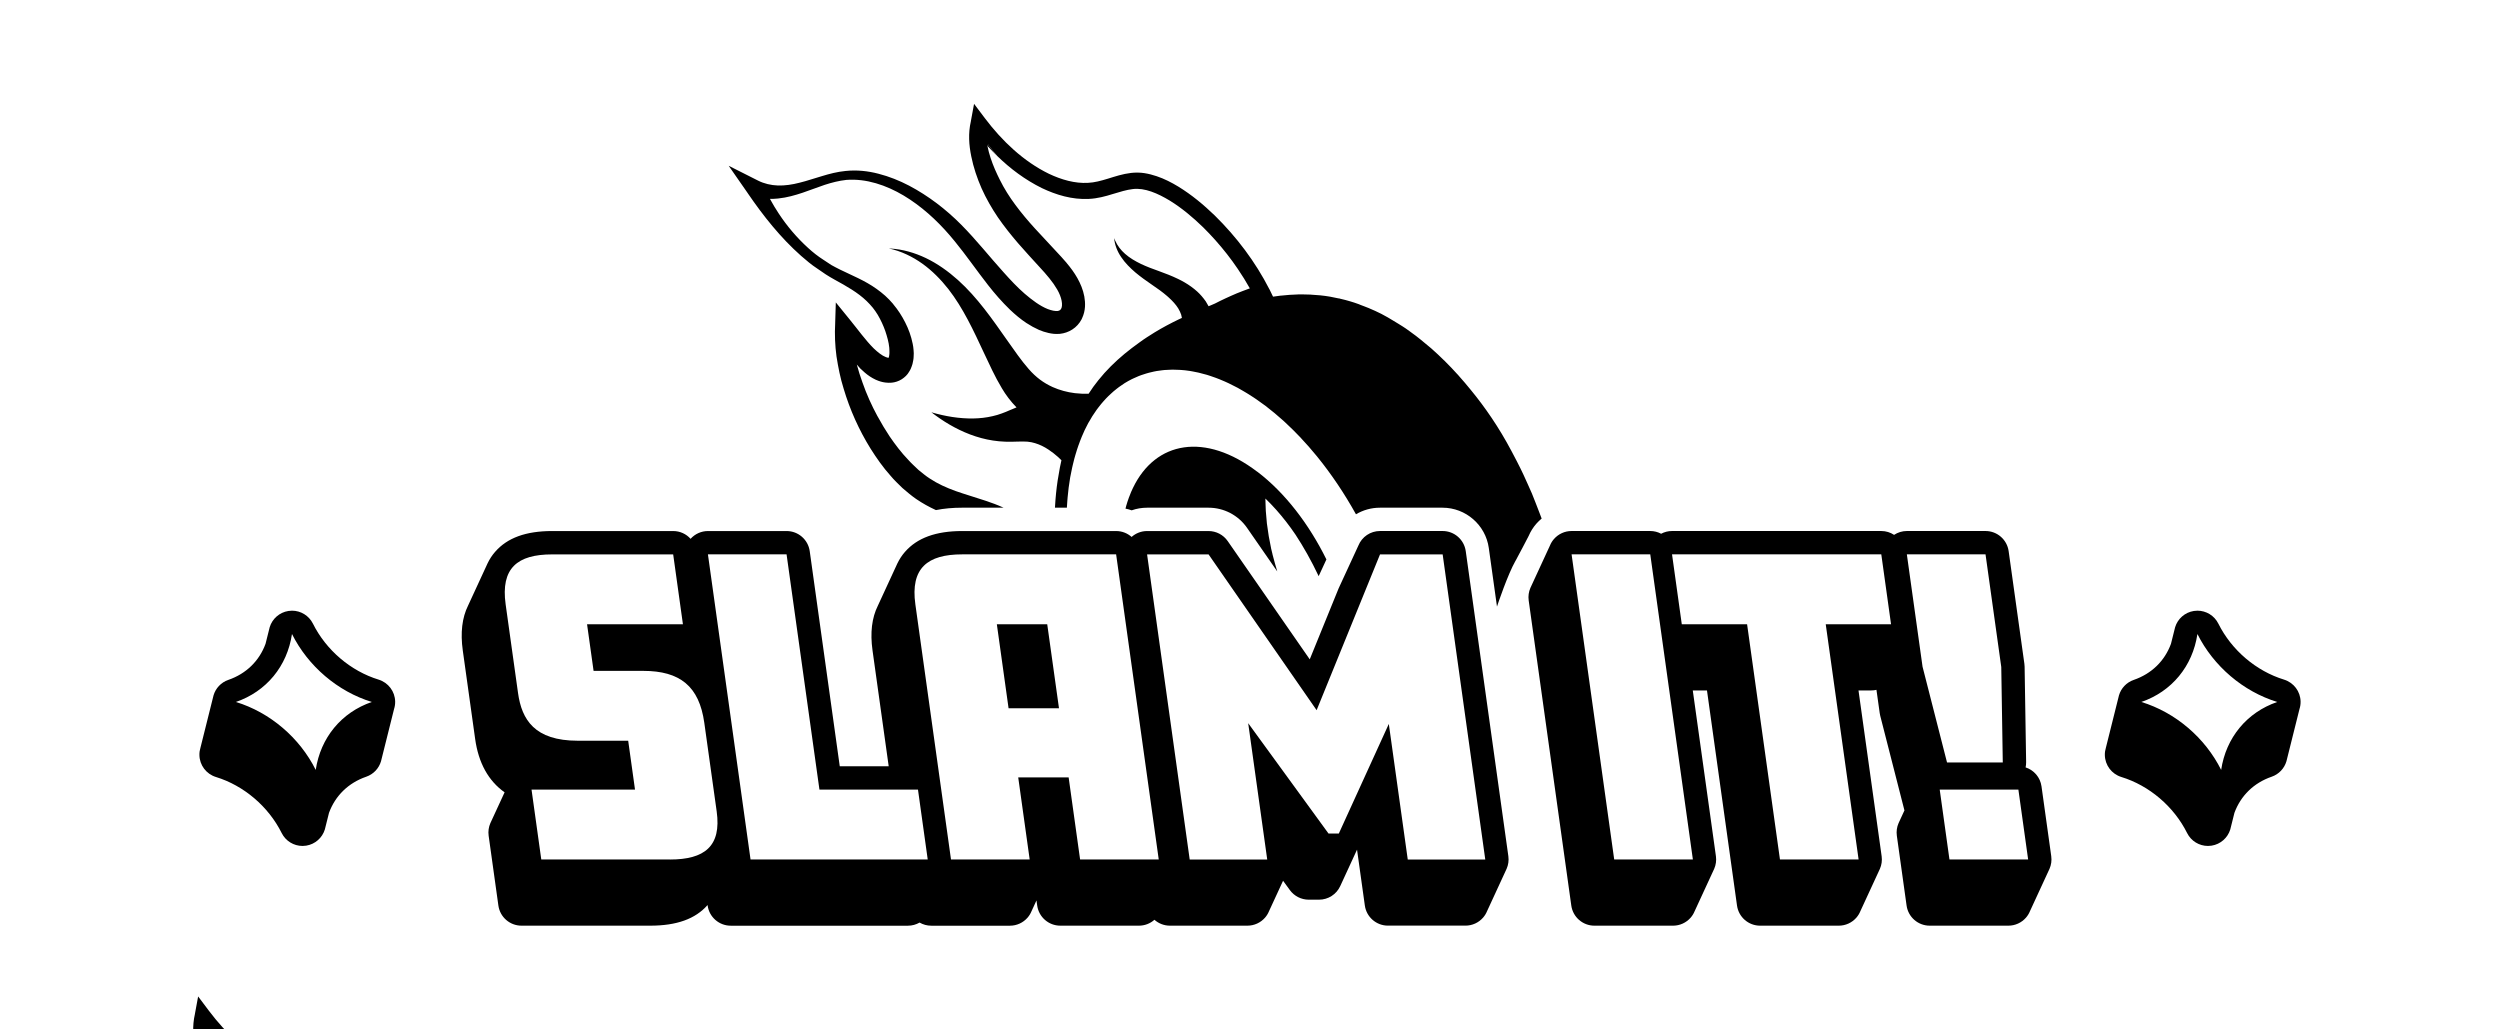 <svg viewBox="0 0 759.12 312.59" xmlns="http://www.w3.org/2000/svg" data-name="Calque 1" id="Calque_1">
  <g>
    <g>
      <path d="M460.22,170.24c.76-1.34,3.95-7.49,3.95-7.49.59-1.38,1.37-2.62,2.34-3.73.5-.57,1.04-1.09,1.61-1.56-.21-.59-.44-1.18-.68-1.79-.68-1.74-1.55-4.06-2.27-5.8-.73-1.71-1.78-3.96-2.54-5.66-.55-1.23-1.32-2.71-2.01-4.08-.26-.49-.51-.99-.75-1.43,0,0,0-.02-.01-.02-.04-.1-.36-.71-.88-1.67-3.85-7.3-8.14-13.45-12.28-18.49-.05-.08-.12-.15-.18-.22-1.06-1.31-2.27-2.74-3.62-4.25l-.18-.22c-.07-.08-.15-.17-.24-.24-1.1-1.23-2.31-2.5-3.62-3.8-.08-.09-.16-.17-.23-.25l-.12-.09c-1.18-1.17-2.44-2.36-3.8-3.56l-.22-.19c-.14-.13-.3-.27-.47-.39-.85-.72-1.71-1.45-2.63-2.18-.35-.28-.7-.56-1.03-.81-.06-.05-.12-.1-.17-.15-.01,0-.02-.01-.04-.01-.06-.06-.13-.11-.19-.16-1.24-.88-2.83-2.14-4.13-2.93-.37-.22-.76-.48-1.19-.74-.61-.36-1.24-.76-1.9-1.15-.46-.28-.9-.55-1.32-.79-1.32-.75-2.64-1.46-3.84-1.98-.68-.3-1.36-.61-2.11-.92-.06-.02-.13-.04-.19-.07-.23-.09-.45-.18-.69-.27-.14-.06-.28-.11-.43-.17-.08-.03-.15-.06-.22-.08-.28-.11-.57-.22-.84-.32-.13-.06-.27-.12-.4-.17-.02,0-.03,0-.04-.02-.04-.02-.1-.03-.14-.05-.88-.32-1.74-.61-2.52-.83-.23-.07-.49-.14-.77-.22-.25-.07-.5-.15-.72-.2-.47-.13-1.03-.26-1.63-.4l-.27-.08h-.15c-1.56-.36-3.43-.72-5.55-.93-.08,0-.17-.02-.26-.02-.88-.09-1.71-.15-2.46-.18l-.19-.03s-.12,0-.19,0c-1.9-.09-3.26-.05-3.61-.05-.29.02-.61.04-.97.05l-1.67.08c-.75.06-1.67.14-2.5.23-.06,0-.14.01-.21.01-.69.07-1.54.19-2.3.31l-1.07-2.21-.04-.05c-4.28-8.36-9.94-15.85-16.59-22.39-3.36-3.24-6.97-6.26-11.06-8.77-2.05-1.24-4.21-2.36-6.59-3.16-1.19-.4-2.43-.73-3.73-.93-1.28-.2-2.77-.21-4.03-.06-2.57.3-4.89,1.09-7.01,1.74-2.15.66-4.09,1.18-6.05,1.27-3.96.24-8.09-.95-11.9-2.76-7.67-3.74-14.2-9.93-19.45-16.9l-3.26-4.33-.97,5.28v.04c-.85,3.67-.57,7.25.12,10.62.68,3.38,1.77,6.6,3.13,9.71,1.38,3.09,3.1,6.07,4.97,8.84,1.91,2.76,3.99,5.36,6.12,7.84,2.14,2.49,4.35,4.83,6.47,7.18l1.59,1.75c.51.57.99,1.14,1.44,1.71.93,1.13,1.73,2.29,2.4,3.45.65,1.14,1.12,2.3,1.32,3.37.22,1.09.11,2-.13,2.4-.21.41-.52.63-1.12.72-.17.02-.27,0-.52,0-.25-.02-.51-.05-.78-.1-.54-.11-1.1-.28-1.68-.5-2.36-.94-4.73-2.72-6.98-4.65-2.26-1.96-4.35-4.2-6.44-6.54-4.21-4.65-8.2-9.74-12.85-14.43-4.65-4.68-9.95-8.75-15.83-11.85-2.93-1.53-6.04-2.78-9.28-3.61-3.23-.85-6.64-1.2-10.02-.84-2.5.24-4.88.87-7.18,1.57-2.31.65-4.53,1.46-6.76,1.99-2.22.58-4.43.91-6.57.85-2.15-.08-4.19-.56-6.04-1.49l-8.92-4.5,5.77,8.29.06.1c4.74,6.92,9.91,13.42,16.13,18.94,1.57,1.36,3.16,2.73,4.92,3.87l2.6,1.78c.88.57,1.79,1.1,2.69,1.6,3.61,1.98,7.04,3.9,9.72,6.49.66.64,1.28,1.32,1.87,2.03.29.36.52.7.78,1.05l.73,1.12c.91,1.54,1.68,3.21,2.28,4.9.57,1.71,1.06,3.44,1.21,5.04,0,.39.08.8.05,1.15v.54s-.04.47-.04.47c0,.35-.11.52-.15.78-.03.04-.06.11-.08.16-.19-.02-.5-.08-.85-.23-.55-.22-1.19-.57-1.79-1.04-.59-.45-1.22-.97-1.85-1.58-2.5-2.48-4.78-5.7-7.35-8.84l-4.17-5.13-.19,6.21v.09c-.19,3.4-.05,6.77.4,10.1.52,3.3,1.16,6.6,2.17,9.79,1.9,6.4,4.65,12.53,8.2,18.25,1.8,2.84,3.74,5.63,6.03,8.18,1.09,1.33,2.38,2.51,3.61,3.73,1.34,1.14,2.67,2.3,4.15,3.32,1.92,1.32,3.96,2.44,6.03,3.39,2.47-.49,5.13-.73,7.99-.73h12.56c-1.85-.84-3.71-1.53-5.54-2.13-3.18-1.06-6.21-1.93-9.04-2.93-2.83-1.03-5.46-2.21-7.83-3.79-1.19-.75-2.29-1.7-3.42-2.6-1.06-1.02-2.16-1.99-3.15-3.11-2.07-2.14-3.9-4.57-5.62-7.07-1.29-1.96-2.52-3.98-3.64-6.06,0-.02-.03-.04-.04-.05-1.79-3.3-3.34-6.73-4.57-10.27-.66-1.8-1.23-3.61-1.72-5.45.33.38.67.78,1.03,1.17.42.42.92.84,1.38,1.26.96.83,2.04,1.57,3.34,2.18.09.03.18.07.27.11.79.34,1.66.62,2.66.74.6.08,1.24.1,1.93.04.98-.1,2.08-.43,3.03-1.04.92-.59,1.74-1.39,2.18-2.19.22-.34.41-.66.55-.98.22-.49.37-.96.53-1.46.16-.74.35-1.54.35-2.21l.04-1.05-.06-.98c-.03-.67-.15-1.24-.26-1.87-.48-2.39-1.26-4.52-2.29-6.53-.99-1.96-2.17-3.79-3.59-5.48h0c-.03-.07-.08-.11-.11-.16l-1.15-1.27c-.41-.41-.83-.83-1.24-1.2-.83-.74-1.71-1.42-2.6-2.06-3.6-2.58-7.56-4.12-11.11-5.87-.89-.45-1.76-.89-2.61-1.37-.82-.51-1.62-1.08-2.44-1.61-1.64-1.04-3.19-2.27-4.63-3.59-3.4-3.09-6.4-6.62-8.93-10.47-.95-1.43-1.83-2.91-2.65-4.42.74,0,1.47,0,2.2-.09.14,0,.26-.02.41-.04,2.58-.27,5-.97,7.29-1.73l6.7-2.39c2.19-.71,4.39-1.27,6.6-1.51,6.03-.47,12.11,1.6,17.39,4.74,5.3,3.17,9.96,7.39,14,12.08.53.6,1.04,1.21,1.54,1.84h0c3.45,4.21,6.6,8.8,10.11,13.29,2.01,2.57,4.2,5.09,6.66,7.47,1.54,1.46,3.19,2.86,5.07,4.1,0,0,0,0,.02,0,1.14.75,2.37,1.43,3.71,2.03.9.37,1.86.71,2.89.93.51.12,1.04.2,1.59.26.56.05,1.25.06,1.88,0,1.29-.14,2.62-.57,3.77-1.33,1.17-.75,2.15-1.84,2.78-3.04.06-.13.12-.24.17-.37,1.1-2.32,1.02-4.66.68-6.6-.38-2.08-1.18-3.91-2.09-5.55-.95-1.69-2.08-3.21-3.25-4.59v-.02c-1.07-1.27-2.16-2.43-3.19-3.53l-6.49-6.99c-2.1-2.3-4.08-4.66-5.89-7.1-1.83-2.46-3.42-4.98-4.77-7.7-.24-.47-.49-.97-.71-1.46-1.06-2.23-1.96-4.53-2.59-6.88-.15-.53-.28-1.07-.38-1.62v-.02s.01,0,0-.02c0-.04-.02-.08-.04-.12,0-.03,0-.05-.02-.07,0-.02,0-.05-.02-.08h.01s0,.02.02.03l.07.07c.03-.18.06-.34.1-.51.23.3.46.61.69.9.35.45.7.9,1.05,1.33.36.43.71.86,1.07,1.28,3.96,3.86,8.45,7.22,13.55,9.74,4.31,2.05,9.14,3.54,14.27,3.28,2.57-.11,5.05-.79,7.21-1.47,2.19-.66,4.21-1.3,6.14-1.52,3.59-.45,7.59,1.32,11.2,3.5,3.64,2.24,7,5.06,10.14,8.11,1.25,1.24,2.47,2.52,3.65,3.84,2.49,2.79,4.8,5.73,6.89,8.83,1.3,1.91,2.52,3.88,3.64,5.88l-.48.17c-1.24.42-2.34.91-3.51,1.35-1.15.52-2.3.97-3.42,1.52-1.08.5-2.13,1.01-3.16,1.55l-1.32.57c-.22.09-.43.17-.64.26-.27-.51-.56-.99-.86-1.48-.79-1.12-1.65-2.13-2.58-2.97-.59-.53-1.19-1.02-1.8-1.46-1.32-.96-2.68-1.73-4.03-2.38-1.98-.96-3.93-1.69-5.85-2.39-1.88-.66-3.68-1.34-5.43-2.17-1.72-.84-3.39-1.79-4.82-3.07-1.26-1.1-2.32-2.46-3.02-4.06-.11-.24-.2-.47-.29-.7.17,2,.95,4.03,2.15,5.77,1.17,1.76,2.7,3.27,4.29,4.64,1.61,1.35,3.34,2.58,5.01,3.72,1.66,1.12,3.24,2.25,4.63,3.45.17.15.33.3.5.45,1.18,1.06,2.19,2.18,2.89,3.31.4.64.67,1.29.89,1.9.09.34.17.67.22.99-.31.14-.63.28-.94.43-2.5,1.2-4.94,2.5-7.31,3.94-.81.49-1.58.98-2.37,1.5-.79.5-1.54,1.04-2.31,1.6-1.52,1.1-3.02,2.21-4.46,3.41-2.89,2.4-5.6,5.05-7.97,8.02-1.06,1.31-2.06,2.69-2.97,4.12-1.38.05-2.8-.02-4.19-.18-2.32-.29-4.6-.9-6.73-1.85-2.76-1.26-5.06-2.94-7.29-5.5-2.22-2.52-4.4-5.7-6.59-8.8-4.39-6.24-8.92-12.85-14.87-18.2-2.96-2.65-6.22-4.98-9.77-6.68-3.41-1.62-7.07-2.67-10.73-2.88-.17,0-.33-.03-.49-.03,3.74.81,7.18,2.48,10.19,4.63,3.02,2.17,5.62,4.83,7.89,7.71,4.51,5.8,7.61,12.54,10.84,19.46,1.66,3.48,3.19,6.97,5.4,10.65,1.17,1.99,2.68,4,4.45,5.82-.64.26-1.23.5-1.78.74-.02,0-.04.01-.06.02-.96.41-1.81.8-2.66,1.08-.88.34-1.79.59-2.74.81-1.88.45-3.89.68-5.95.71-4.13.06-8.44-.64-12.66-1.88,3.47,2.69,7.36,5.06,11.75,6.73,2.2.83,4.52,1.48,6.97,1.85,1.22.18,2.47.31,3.74.35,1.27.06,2.54,0,3.66-.03,1.14-.03,2.16-.05,3.05.02.87.08,1.57.24,2.29.45,1.43.43,2.79,1.08,4.11,1.97,1,.65,1.96,1.41,2.91,2.25h0c.35.31.68.62,1.01.97-.18.75-.32,1.51-.48,2.27-.5,2.59-.9,5.2-1.16,7.84v.02c-.06.58-.12,1.17-.16,1.75-.07.84-.13,1.69-.17,2.53h3.63c0-.1.01-.19.01-.29.05-.64.08-1.26.13-1.89.03-.36.05-.71.09-1.07.09-.96.18-1.94.31-2.9v-.02s.01,0,.01-.02c.13-1.03.28-2.03.45-3.02.07-.33.13-.65.2-.98.12-.65.24-1.31.39-1.94.07-.37.17-.74.26-1.11.13-.57.26-1.14.42-1.69.1-.37.21-.75.32-1.12.16-.52.31-1.06.48-1.57.11-.35.23-.72.36-1.07.03-.07.05-.14.07-.21.02-.04.02-.08.04-.1,0,0,.01,0,.01-.02.03-.11.08-.21.12-.33.02-.03.02-.06.03-.09.02-.02.02-.05.03-.06.02-.04.02-.07.04-.11,0-.07.04-.12.06-.18.03-.07.05-.14.07-.2.03-.06.05-.14.08-.21.12-.33.24-.65.38-.98.05-.12.1-.25.15-.36h.01s0-.04.02-.06c.16-.38.33-.74.49-1.12.12-.26.24-.54.36-.82.36-.73.72-1.47,1.1-2.17.1-.17.2-.31.29-.47.3-.54.61-1.09.93-1.59.18-.28.35-.54.54-.8.25-.38.51-.77.77-1.14.2-.28.41-.54.62-.82.25-.32.5-.65.77-.97.23-.26.44-.53.68-.79.26-.29.53-.59.8-.88.24-.24.47-.48.71-.72.28-.28.57-.55.86-.8.24-.23.48-.45.73-.66.32-.27.64-.52.94-.76.25-.19.48-.38.73-.56.53-.4,1.08-.77,1.65-1.13.05-.03.09-.05.13-.08.67-.42,1.36-.79,2.07-1.15.18-.1.38-.17.56-.26.53-.25,1.04-.48,1.57-.69.26-.1.51-.19.75-.28.5-.17.98-.34,1.48-.48.28-.09.56-.16.84-.24.49-.13.97-.24,1.48-.35.29-.06.58-.11.87-.17.5-.09,1.01-.15,1.52-.21.3-.04.59-.08.88-.1.54-.04,1.09-.07,1.64-.08.27-.01.56-.03.83-.03.62,0,1.25.02,1.87.06.22,0,.43.01.65.03.86.06,1.72.15,2.59.29h.03c.28.05.55.08.83.15h.01c.57.09,1.16.22,1.75.35.19.03.38.09.57.14.07.01.16.04.25.07.61.14,1.22.3,1.83.48.34.11.68.23,1.02.33.56.18,1.12.37,1.69.59.36.12.72.28,1.09.42.56.22,1.11.45,1.66.7.37.16.74.34,1.12.51.56.26,1.12.54,1.67.84.37.18.75.37,1.14.58.56.32,1.14.64,1.72.99.35.2.72.41,1.08.64.63.39,1.27.8,1.92,1.22.29.21.6.4.91.61.94.64,1.89,1.33,2.84,2.04.91.7,1.81,1.42,2.71,2.17.2.17.4.34.6.52.69.59,1.38,1.18,2.07,1.79.19.18.38.37.58.54.69.64,1.38,1.29,2.05,1.96.15.14.3.28.45.44.71.71,1.43,1.45,2.14,2.19.09.09.18.21.27.31.76.8,1.51,1.62,2.24,2.46.05.06.1.11.15.18.78.89,1.54,1.8,2.3,2.72l.05.06c4.35,5.35,8.31,11.26,11.8,17.54,2.15-1.28,4.65-2,7.28-2h19.02c7.03,0,13.06,5.25,14.03,12.21l2.49,17.82c.26-.8,3.25-9.73,5.64-13.94Z"></path>
      <path d="M299.93,44.38h0s-.02.17-.02.17c-.01-.04-.02-.08-.04-.12,0-.03-.01-.05-.02-.07,0-.02,0-.04,0-.07,0,0,0,.01.02.02.02.02.05.05.07.07Z"></path>
      <path d="M302.83,47.38c-1-.97-1.96-1.96-2.9-2.99h0c.03-.19.06-.35.1-.52.23.3.46.61.69.9.35.45.7.9,1.05,1.33.35.43.7.86,1.06,1.28Z"></path>
      <path d="M328.49,132.62c-.03.1-.06.18-.1.27-.14.36-.28.71-.43,1.07.13-.32.25-.65.38-.98.05-.12.1-.25.15-.36Z"></path>
      <path d="M299.93,44.38h0s0,0,0,0c.02-.17.05-.35.09-.52-.04.17-.07.33-.1.51Z"></path>
      <path d="M381.76,143.24c-15.81-12.02-30.88-9.34-37.74,4.92-.39.8-.75,1.64-1.07,2.52-.05.11-.09.22-.14.34-.31.85-.61,1.74-.87,2.67t0,.04c-.06.23-.13.47-.19.71.64.13,1.27.3,1.88.52,1.49-.53,3.08-.8,4.69-.8h18.67c4.64,0,9,2.28,11.65,6.09l9.2,13.27c-.47-1.59-1.01-3.48-1.45-5.2,0-.05-.02-.09-.02-.13-.17-.6-.31-1.19-.42-1.73,0-.02,0-.03,0-.04l-.7-3.62c-.14-.88-.31-2.04-.57-3.92,0,0,0-.04,0-.05l-.32-3.67c-.02-.55-.05-1.2-.07-1.84-.02-.58-.03-1.15-.05-1.66,0-.05,0-.13,0-.18v-.1c1.11,1.08,2.21,2.22,3.32,3.46,1.97,2.23,3.93,4.71,5.8,7.48,2.42,3.68,4.8,7.88,7.05,12.63.38-.81,1.33-2.88,2.35-5.08-5.29-10.71-12.55-20.23-20.97-26.63Z"></path>
    </g>
    <path d="M445.07,167.35c-.49-3.5-3.48-6.11-7.02-6.11h-19.02c-2.88,0-5.48,1.75-6.56,4.42,0,0-5.99,12.97-6,13l-8.77,21.55-24.91-35.91c-1.32-1.91-3.5-3.05-5.82-3.05h-18.67c-1.74,0-3.41.65-4.69,1.79-1.26-1.12-2.91-1.79-4.7-1.79h-46.73c-8,0-13.7,2.08-17.41,6.35-.91,1.04-1.66,2.2-2.27,3.45-.02.04-5.92,12.83-5.94,12.87-1.83,3.66-2.37,8.21-1.62,13.59l4.91,35.17h-14.86l-9.12-65.32c-.49-3.5-3.48-6.11-7.02-6.11h-23.88c-2.02,0-3.93.86-5.28,2.36-1.31-1.46-3.19-2.36-5.28-2.36h-36.76c-7.96,0-13.62,2.06-17.31,6.31-.91,1.04-1.66,2.19-2.27,3.45-.02.04-5.92,12.83-5.94,12.87-1.82,3.66-2.36,8.23-1.61,13.63l3.76,26.9c1.02,7.31,4.06,12.73,8.94,16.18-.01.03-.02.05-.04.08-.02.04-4.26,9.22-4.28,9.27-.52,1.19-.71,2.5-.53,3.81l2.96,21.22c.49,3.5,3.48,6.11,7.02,6.11h39.08c8.04,0,13.73-2.05,17.42-6.27l.02.17c.49,3.5,3.48,6.11,7.02,6.11h53.8c1.26,0,2.47-.34,3.54-.95,1.05.6,2.25.95,3.54.95h23.89c2.05,0,4-.89,5.35-2.44.51-.59.91-1.24,1.2-1.95.02-.04,1.47-3.17,1.48-3.22.01-.02.02-.05.03-.07l.22,1.56c.49,3.5,3.48,6.11,7.02,6.11h23.89c1.74,0,3.41-.65,4.69-1.79,1.26,1.12,2.91,1.79,4.7,1.79h23.54c2.05,0,4-.89,5.35-2.44.51-.59.91-1.24,1.2-1.95.02-.04,4.2-9.09,4.22-9.14.02-.04.04-.07.05-.11l2.06,2.83c1.33,1.83,3.46,2.92,5.73,2.92h3.13c2.78,0,5.3-1.62,6.45-4.15l5.09-11.04,2.37,16.96c.49,3.5,3.48,6.11,7.02,6.11h23.54c2.05,0,4-.89,5.35-2.44.51-.59.91-1.24,1.2-1.95.02-.04,5.92-12.83,5.94-12.87.52-1.19.71-2.5.53-3.81l-12.94-92.65ZM203.44,260.98h-39.08l-2.96-21.22h31.42l-2.07-14.84h-15.31c-13.1,0-17.01-6.38-18.14-14.49l-3.76-26.9c-1.54-11.02,3.56-15.19,14.11-15.19h36.76l2.96,21.22h-29.11l1.98,14.15h15.07c11.13,0,17,4.64,18.55,15.77l3.76,26.9c1.49,10.67-3.76,14.61-14.19,14.61ZM227.9,260.98l-12.94-92.65h23.88l9.98,71.43h29.92l2.96,21.22h-53.8ZM327.97,260.98l-3.48-24.93h-15.31l3.48,24.93h-23.89l-10.82-77.46c-1.54-11.02,3.68-15.19,14.23-15.19h46.73l12.94,92.65h-23.89ZM427.46,260.98l-5.75-41.16-15.18,33.28h-3.13l-24.39-33.51,5.78,41.4h-23.54l-12.94-92.65h18.67l32.81,47.31,19.25-47.31h19.02l12.94,92.65h-23.54Z"></path>
    <polygon points="302.69 189.55 306.25 215.06 321.56 215.06 317.99 189.55 302.69 189.55"></polygon>
    <path d="M622.86,260l-2.96-21.22c-.38-2.75-2.31-4.95-4.83-5.76.11-.52.17-1.06.16-1.6l-.46-28.99c0-.29-.03-.58-.07-.87l-4.78-34.21c-.49-3.5-3.48-6.11-7.02-6.11h-23.89c-1.39,0-2.74.42-3.88,1.17-1.12-.74-2.46-1.17-3.89-1.17h-63.54c-1.17,0-2.29.29-3.3.83-.99-.53-2.12-.83-3.31-.83h-23.89c-2.05,0-4,.89-5.35,2.44-.51.58-.91,1.24-1.2,1.95-.02.04-5.92,12.83-5.94,12.87-.52,1.19-.71,2.5-.53,3.82l12.94,92.65c.49,3.5,3.48,6.11,7.02,6.11h23.88c2.05,0,4-.89,5.35-2.44.51-.59.91-1.24,1.2-1.95.02-.04,5.92-12.83,5.94-12.87.52-1.19.71-2.5.53-3.81l-7.03-50.36h4.31l9.12,65.32c.49,3.5,3.48,6.11,7.02,6.11h23.88c2.05,0,4-.89,5.35-2.44.51-.59.91-1.24,1.2-1.95.02-.04,5.92-12.83,5.94-12.87.52-1.19.71-2.5.53-3.81l-7.03-50.36h3.87c.54,0,1.06-.06,1.58-.18l.99,7.06c.04.26.09.52.15.78l7.36,28.77s-1.76,3.82-1.78,3.86c-.52,1.19-.71,2.5-.53,3.81l2.96,21.22c.49,3.5,3.48,6.11,7.02,6.11h23.89c2.05,0,4-.89,5.35-2.44.51-.59.91-1.24,1.2-1.95.02-.04,5.92-12.83,5.94-12.87.52-1.19.71-2.51.53-3.81ZM514.03,260.98h-23.88l-12.94-92.65h23.89l12.94,92.65ZM554.38,189.55l9.98,71.43h-23.88l-9.98-71.43h-19.83l-2.96-21.22h63.54l2.96,21.22h-19.83ZM583.79,202.53l-4.78-34.21h23.89l4.78,34.21.46,28.99h-16.93l-7.41-28.99ZM591.95,260.98l-2.96-21.22h23.89l2.96,21.22h-23.89Z"></path>
    <g>
      <path d="M693.56,206.37c-8.49-2.6-15.96-8.96-19.97-17.02-1.22-2.43-3.69-3.92-6.34-3.92-.37,0-.74.03-1.11.09-2.71.43-4.89,2.37-5.67,4.93-.01.04-1.25,5.02-1.26,5.04-1.9,5.19-5.87,9.09-11.3,10.96-2.21.76-3.85,2.53-4.49,4.69,0,.03-3.96,15.86-3.97,15.89-.22.71-.34,1.47-.32,2.24.05,3.07,2.07,5.76,5.01,6.66,8.48,2.6,15.95,8.96,19.97,17.02,1.21,2.43,3.68,3.92,6.34,3.92.36,0,.74-.03,1.11-.09,2.7-.43,4.88-2.37,5.66-4.93,0-.03,1.26-5.02,1.26-5.04,1.91-5.19,5.87-9.09,11.3-10.96,2.21-.76,3.85-2.53,4.49-4.69,0-.03,3.96-15.86,3.97-15.89.23-.71.34-1.46.33-2.24-.05-3.07-2.08-5.75-5.01-6.66ZM674.45,233.78c-4.88-9.78-13.89-17.46-24.24-20.63,9.24-3.17,15.57-10.85,17.03-20.63,4.89,9.78,13.9,17.46,24.24,20.63-9.23,3.17-15.57,10.85-17.03,20.63Z"></path>
      <path d="M114.98,206.37c-8.49-2.6-15.96-8.96-19.97-17.02-1.22-2.43-3.69-3.92-6.34-3.92-.37,0-.74.03-1.11.09-2.71.43-4.89,2.37-5.67,4.93-.01.04-1.25,5.02-1.26,5.04-1.9,5.19-5.87,9.09-11.3,10.96-2.21.76-3.85,2.53-4.49,4.69,0,.03-3.96,15.86-3.97,15.89-.22.71-.34,1.47-.32,2.24.05,3.07,2.07,5.76,5.01,6.66,8.48,2.6,15.95,8.96,19.97,17.02,1.21,2.43,3.68,3.92,6.34,3.92.36,0,.74-.03,1.11-.09,2.7-.43,4.88-2.37,5.66-4.93,0-.03,1.26-5.02,1.26-5.04,1.91-5.19,5.87-9.09,11.3-10.96,2.21-.76,3.85-2.53,4.49-4.69,0-.03,3.96-15.86,3.97-15.89.23-.71.34-1.46.33-2.24-.05-3.07-2.08-5.75-5.01-6.66ZM95.87,233.78c-4.88-9.78-13.89-17.46-24.24-20.63,9.24-3.17,15.57-10.85,17.03-20.63,4.89,9.78,13.9,17.46,24.24,20.63-9.23,3.17-15.57,10.85-17.03,20.63Z"></path>
    </g>
  </g>
  <path d="M225.01,411.16c-.26-.49-.51-.99-.75-1.43,0-.01,0-.02-.01-.02-.04-.1-.36-.71-.88-1.67-3.85-7.3-8.14-13.45-12.28-18.49-.05-.08-.12-.15-.18-.22-1.06-1.31-2.27-2.74-3.62-4.25l-.18-.22c-.07-.08-.15-.17-.24-.24-1.1-1.23-2.31-2.5-3.62-3.8-.08-.09-.16-.17-.23-.25l-.12-.09c-1.18-1.17-2.44-2.36-3.8-3.56l-.22-.19c-.14-.13-.3-.27-.47-.39-.85-.72-1.71-1.45-2.63-2.18-.35-.28-.7-.56-1.03-.81-.06-.05-.12-.1-.17-.15-.01,0-.02,0-.04,0-.06-.06-.13-.11-.19-.16-1.24-.88-2.83-2.14-4.13-2.93-.37-.22-.76-.48-1.19-.74-.61-.36-1.24-.76-1.9-1.15-.46-.28-.9-.55-1.32-.79-1.32-.75-2.64-1.46-3.84-1.98-.68-.3-1.36-.61-2.11-.92-.06-.02-.13-.04-.19-.07-.23-.09-.45-.18-.69-.27-.14-.06-.28-.11-.43-.17-.08-.03-.15-.06-.22-.08-.28-.11-.57-.22-.84-.32-.13-.06-.27-.12-.4-.17-.02-.01-.03-.01-.04-.02-.04-.02-.1-.03-.14-.05-.88-.32-1.74-.61-2.52-.83-.23-.07-.49-.14-.77-.22-.25-.07-.5-.15-.72-.2-.47-.13-1.03-.26-1.63-.4l-.27-.08h-.15c-1.56-.36-3.43-.72-5.55-.93-.08-.01-.17-.02-.26-.02-.88-.09-1.71-.15-2.46-.18l-.19-.03c-.05.01-.12,0-.19,0-1.9-.09-3.26-.05-3.61-.05-.29.02-.61.04-.97.05l-1.67.08c-.75.06-1.67.14-2.5.23-.06,0-.14.01-.21.01-.69.07-1.54.19-2.3.31l-1.07-2.21-.04-.05c-4.28-8.36-9.94-15.85-16.59-22.39-3.36-3.24-6.97-6.26-11.06-8.77-2.05-1.24-4.21-2.36-6.59-3.16-1.19-.4-2.43-.73-3.73-.93-1.28-.2-2.77-.21-4.03-.06-2.57.3-4.89,1.09-7.01,1.74-2.15.66-4.09,1.18-6.05,1.27-3.96.24-8.09-.95-11.9-2.76-7.67-3.74-14.2-9.93-19.45-16.9l-3.26-4.33-.97,5.28v.04c-.85,3.67-.57,7.25.12,10.62.68,3.38,1.77,6.6,3.13,9.71,1.38,3.09,3.1,6.07,4.97,8.84,1.91,2.76,3.99,5.36,6.12,7.84,2.14,2.49,4.35,4.83,6.47,7.18l1.59,1.75c.51.57.99,1.14,1.44,1.71.93,1.13,1.73,2.29,2.4,3.45.65,1.14,1.12,2.3,1.32,3.37.22,1.09.11,2-.13,2.4-.21.41-.52.63-1.12.72-.17.02-.27.01-.52,0-.25-.02-.51-.05-.78-.1-.54-.11-1.1-.28-1.68-.5-2.36-.94-4.73-2.72-6.98-4.65-2.26-1.96-4.35-4.2-6.44-6.54-4.21-4.65-8.2-9.74-12.85-14.43-4.65-4.68-9.95-8.75-15.83-11.85-2.93-1.53-6.04-2.78-9.28-3.61-3.23-.85-6.64-1.2-10.02-.84-2.5.24-4.88.87-7.18,1.57-2.31.65-4.53,1.46-6.76,1.99-2.22.58-4.43.91-6.57.85-2.15-.08-4.19-.56-6.04-1.49l-8.92-4.5,5.77,8.29.06.1c4.74,6.92,9.91,13.42,16.13,18.94,1.57,1.36,3.16,2.73,4.92,3.87l2.6,1.78c.88.57,1.79,1.1,2.69,1.6,3.61,1.98,7.04,3.9,9.72,6.49.66.64,1.28,1.32,1.87,2.03.29.36.52.7.78,1.05l.73,1.12c.91,1.54,1.68,3.21,2.28,4.9.57,1.71,1.06,3.44,1.21,5.04,0,.39.08.8.05,1.15v.54s-.04.47-.04.47c0,.35-.11.52-.15.78-.03.04-.06.11-.08.16-.19-.02-.5-.08-.85-.23-.55-.22-1.19-.57-1.79-1.04-.59-.45-1.22-.97-1.85-1.58-2.5-2.48-4.78-5.7-7.35-8.84l-4.17-5.13-.19,6.21v.09c-.19,3.4-.05,6.77.4,10.1.52,3.3,1.16,6.6,2.17,9.79,1.9,6.4,4.65,12.53,8.2,18.25,1.8,2.84,3.74,5.63,6.03,8.18,1.09,1.33,2.38,2.51,3.61,3.73,1.34,1.14,2.67,2.3,4.15,3.32,2.93,2.02,6.15,3.56,9.33,4.78,3.17,1.22,6.33,2.09,9.2,3.1,2.91.99,5.59,2.11,8.04,3.57,1.22.74,2.23,1.46,3.28,2.4,1.04.91,2,1.93,2.87,2.99,1.76,2.13,3.13,4.54,3.77,6.91.31,1.16.42,2.39.32,3.32-.09.99-.42,1.52-.75,1.86-.19.16-.4.31-.68.42-.32.08-.67.18-1.1.16-.41-.01-.88-.05-1.35-.2-.45-.09-1.12-.36-1.72-.58-2.48-1.02-5.37-2.38-8.44-3.65-1.54-.63-3.1-1.28-4.74-1.82-1.64-.58-3.38-1.03-5.17-1.18-.9-.07-1.8-.06-2.73.08-.93.11-1.89.36-2.79.84-1.88.9-3.14,2.73-4.22,4.53l-1.8,3.01,4.44-.07h.03c.32-.03.95.12,1.63.51.68.38,1.38.94,2.05,1.57,1.34,1.28,2.52,2.81,3.57,4.49,2.11,3.38,3.77,7.23,5.64,11.12.53,1.12,1.08,2.22,1.65,3.32.2-.76.37-1.45.38-1.48.03-.12.05-.24.09-.35.02-.11.35-1.4.36-1.45.03-.12.06-.23.09-.35.02-.11.5-2.01.53-2.12.03-.17.08-.33.13-.5.1-.34.21-.67.34-.99-1.51-3.23-3.05-6.58-5.06-9.8-1-1.6-2.14-3.15-3.49-4.56-.28-.31-.57-.6-.88-.89-.88-.83-1.84-1.61-3.02-2.27-.5-.27-1.06-.54-1.67-.74.16-.28.36-.52.61-.72.85-.71,2.16-.9,3.42-.69.12.02.24.04.36.08,2.82.55,5.14,2.65,7.49,4.79,2.34,2.15,4.74,4.49,8.07,6.18.56.26,1.07.51,1.66.73.37-.18.75-.33,1.14-.46,3.25-1.12,5.61-3.33,6.83-6.38.02-.08.85-3.41.86-3.44,0-.07.03-.14.05-.21.02-.08.23-.91.24-.95.03-.13.07-.26.1-.39,1.13-3.7,3.76-6.75,7.13-8.47-.3-3.3-.43-6.57-.4-9.78.01-.88.03-1.74.07-2.61.02-.44.05-.86.06-1.29.05-.64.08-1.26.13-1.89.03-.36.05-.71.09-1.07.09-.96.18-1.94.31-2.9v-.02s.01-.01.01-.02c.13-1.03.28-2.03.45-3.02.07-.33.13-.65.2-.98.12-.65.24-1.31.39-1.94.07-.37.17-.74.26-1.11.13-.57.26-1.14.42-1.69.1-.37.21-.75.32-1.12.16-.52.31-1.06.48-1.57.11-.35.23-.72.36-1.07.03-.07.05-.14.07-.21.02-.04.02-.08.04-.1,0-.01.01-.01.01-.02.03-.11.08-.21.12-.33.02-.03.02-.06.03-.09.02-.02.02-.05.03-.06.02-.04.02-.07.04-.11.01-.07.04-.12.06-.18.03-.07.05-.14.07-.2.03-.06.05-.14.08-.21.12-.33.24-.65.38-.98.05-.12.1-.25.15-.36h0s.01-.04.02-.06c.16-.38.33-.74.49-1.12.12-.26.24-.54.36-.82.36-.73.72-1.47,1.1-2.17.1-.17.2-.31.29-.47.3-.54.61-1.09.93-1.59.18-.28.35-.54.54-.8.25-.38.51-.77.77-1.14.2-.28.41-.54.62-.82.25-.32.5-.65.77-.97.23-.26.44-.53.68-.79.26-.29.53-.59.8-.88.24-.24.47-.48.71-.72.28-.28.57-.55.86-.8.24-.23.48-.45.73-.66.32-.27.64-.52.94-.76.25-.19.48-.38.73-.56.53-.4,1.08-.77,1.65-1.13.05-.03.09-.05.13-.08.67-.42,1.36-.79,2.07-1.15.18-.1.38-.17.56-.26.53-.25,1.04-.48,1.57-.69.26-.1.51-.19.75-.28.5-.17.98-.34,1.48-.48.28-.09.56-.16.84-.24.49-.13.97-.24,1.48-.35.29-.06.58-.11.87-.17.5-.09,1.01-.15,1.52-.21.3-.04.59-.08.88-.1.54-.04,1.09-.07,1.64-.08.27-.01.56-.03.83-.03.62,0,1.25.02,1.87.06.22,0,.43.01.65.03.86.06,1.72.15,2.59.29h.03c.28.05.55.08.83.15h.01c.57.09,1.16.22,1.75.35.19.03.38.09.57.14.07.01.16.04.25.07.61.14,1.22.3,1.83.48.34.11.68.23,1.02.33.56.18,1.12.37,1.69.59.36.12.72.28,1.09.42.56.22,1.11.45,1.66.7.37.16.74.34,1.12.51.56.26,1.12.54,1.67.84.37.18.75.37,1.14.58.56.32,1.14.64,1.72.99.35.2.72.41,1.08.64.63.39,1.27.8,1.92,1.22.29.21.6.4.91.61.94.64,1.89,1.33,2.84,2.04.91.7,1.81,1.42,2.71,2.17.2.17.4.34.6.52.69.59,1.38,1.18,2.07,1.79.19.18.38.37.58.54.69.64,1.38,1.29,2.05,1.96.15.14.3.28.45.44.71.71,1.43,1.45,2.14,2.19.09.09.18.21.27.31.76.8,1.51,1.62,2.24,2.46.05.06.1.11.15.18.78.89,1.54,1.8,2.3,2.72l.05.06c.98,1.2,1.93,2.43,2.87,3.69,2.14-.35,4.43-.52,6.85-.52h36.75c1.83,0,3.62.36,5.28,1.03,1.66-.67,3.45-1.03,5.27-1.03h4.49c-.28-.56-.57-1.12-.84-1.66ZM143.43,358.77c-1.24.42-2.34.91-3.51,1.35-1.15.52-2.3.97-3.42,1.52-1.08.5-2.13,1.01-3.16,1.55l-1.32.57c-.22.09-.43.17-.64.26-.27-.51-.56-.99-.86-1.48-.79-1.12-1.65-2.13-2.58-2.97-.59-.53-1.19-1.02-1.8-1.46-1.32-.96-2.68-1.73-4.03-2.38-1.98-.96-3.93-1.69-5.85-2.39-1.88-.66-3.68-1.34-5.43-2.17-1.72-.84-3.39-1.79-4.82-3.07-1.26-1.1-2.32-2.46-3.02-4.06-.11-.24-.2-.47-.29-.7.17,2,.95,4.03,2.15,5.77,1.17,1.76,2.7,3.27,4.29,4.64,1.61,1.35,3.34,2.58,5.01,3.72,1.66,1.12,3.24,2.25,4.63,3.45.17.15.33.3.5.45,1.18,1.06,2.19,2.18,2.89,3.31.4.64.67,1.29.89,1.9.09.34.17.67.22.99-.31.14-.63.28-.94.43-2.5,1.2-4.94,2.5-7.31,3.94-.81.49-1.58.98-2.37,1.5-.79.5-1.54,1.04-2.31,1.6-1.52,1.1-3.02,2.21-4.46,3.41-2.89,2.4-5.6,5.05-7.97,8.02-1.06,1.31-2.06,2.69-2.97,4.12-1.38.05-2.8-.02-4.19-.18-2.32-.29-4.6-.9-6.73-1.85-2.76-1.26-5.06-2.94-7.29-5.5-2.22-2.52-4.4-5.7-6.59-8.8-4.39-6.24-8.92-12.85-14.87-18.2-2.96-2.65-6.22-4.98-9.77-6.68-3.41-1.62-7.07-2.67-10.73-2.88-.17-.01-.33-.03-.49-.03,3.74.81,7.18,2.48,10.19,4.63,3.02,2.17,5.62,4.83,7.89,7.71,4.51,5.8,7.61,12.54,10.84,19.46,1.66,3.48,3.19,6.97,5.4,10.65,1.17,1.99,2.68,4,4.45,5.82-.64.26-1.23.5-1.78.74-.02,0-.04.01-.06.02-.96.41-1.81.8-2.66,1.08-.88.34-1.79.59-2.74.81-1.88.45-3.89.68-5.95.71-4.13.06-8.44-.64-12.66-1.88,3.47,2.69,7.36,5.06,11.75,6.73,2.2.83,4.52,1.48,6.97,1.85,1.22.18,2.47.31,3.74.35,1.27.06,2.54,0,3.66-.03,1.14-.03,2.16-.05,3.05.02.87.08,1.57.24,2.29.45,1.43.43,2.79,1.08,4.11,1.97,1,.65,1.96,1.41,2.91,2.25h0c.35.31.68.62,1.01.97-.18.75-.32,1.51-.48,2.27-.5,2.59-.9,5.2-1.16,7.84v.02c-.06.58-.12,1.17-.16,1.75-.37,4.58-.39,9.18-.06,13.77.09,1.35.22,2.71.38,4.06-1.03-2.25-2.35-4.26-3.84-6.1-.38-.47-.77-.94-1.19-1.38-2.03-2.25-4.42-4.21-7.08-5.77-3.08-1.81-6.36-3.15-9.52-4.18-3.18-1.06-6.21-1.93-9.04-2.93-2.83-1.03-5.46-2.21-7.83-3.79-1.19-.75-2.29-1.7-3.42-2.6-1.06-1.02-2.16-1.99-3.15-3.11-2.07-2.14-3.9-4.57-5.62-7.07-1.29-1.96-2.52-3.98-3.64-6.06-.01-.02-.03-.04-.04-.05-1.79-3.3-3.34-6.73-4.57-10.27-.66-1.8-1.23-3.61-1.72-5.45.33.38.67.78,1.03,1.17.42.42.92.84,1.38,1.26.96.83,2.04,1.57,3.34,2.18.09.03.18.07.27.11.79.34,1.66.62,2.66.74.6.08,1.24.1,1.93.04.98-.1,2.08-.43,3.03-1.04.92-.59,1.74-1.39,2.18-2.19.22-.34.41-.66.55-.98.22-.49.37-.96.53-1.46.16-.74.35-1.54.35-2.21l.04-1.05-.06-.98c-.03-.67-.15-1.24-.26-1.87-.48-2.39-1.26-4.52-2.29-6.53-.99-1.96-2.17-3.79-3.59-5.48h0c-.03-.07-.08-.11-.11-.16l-1.15-1.27c-.41-.41-.83-.83-1.24-1.2-.83-.74-1.71-1.42-2.6-2.06-3.6-2.58-7.56-4.12-11.11-5.87-.89-.45-1.76-.89-2.61-1.37-.82-.51-1.62-1.08-2.44-1.61-1.64-1.04-3.19-2.27-4.63-3.59-3.4-3.09-6.4-6.62-8.93-10.47-.95-1.43-1.83-2.91-2.65-4.42.74,0,1.47-.01,2.2-.09.14-.01.26-.02.41-.04,2.58-.27,5-.97,7.29-1.73l6.7-2.39c2.19-.71,4.39-1.27,6.6-1.51,6.03-.47,12.11,1.6,17.39,4.74,5.3,3.17,9.96,7.39,14,12.08.53.6,1.04,1.21,1.54,1.84h0c3.45,4.21,6.6,8.8,10.11,13.29,2.01,2.57,4.2,5.09,6.66,7.47,1.54,1.46,3.19,2.86,5.07,4.1,0,0,0,.01.02.01,1.14.75,2.37,1.43,3.71,2.03.9.37,1.86.71,2.89.93.51.12,1.04.2,1.59.26.56.05,1.25.06,1.88,0,1.29-.14,2.62-.57,3.77-1.33,1.17-.75,2.15-1.84,2.78-3.04.06-.13.12-.24.17-.37,1.1-2.32,1.02-4.66.68-6.6-.38-2.08-1.18-3.91-2.09-5.55-.95-1.69-2.08-3.21-3.25-4.59v-.02c-1.07-1.27-2.16-2.43-3.19-3.53l-6.49-6.99c-2.1-2.3-4.08-4.66-5.89-7.1-1.83-2.46-3.42-4.98-4.77-7.7-.24-.47-.49-.97-.71-1.46-1.06-2.23-1.96-4.53-2.59-6.88-.15-.53-.28-1.07-.38-1.62v-.02s.01-.01,0-.02c-.01-.04-.02-.08-.04-.12,0-.03-.01-.05-.02-.07,0-.02,0-.05-.02-.08h.01s0,.02.02.03l.07.07c.03-.18.06-.34.1-.51.23.3.46.61.69.9.35.45.7.9,1.05,1.33.36.43.71.86,1.07,1.28,3.96,3.86,8.45,7.22,13.55,9.74,4.31,2.05,9.14,3.54,14.27,3.28,2.57-.11,5.05-.79,7.21-1.47,2.19-.66,4.21-1.3,6.14-1.52,3.59-.45,7.59,1.32,11.2,3.5,3.64,2.24,7,5.06,10.14,8.11,1.25,1.24,2.47,2.52,3.65,3.84,2.49,2.79,4.8,5.73,6.89,8.83,1.3,1.91,2.52,3.88,3.64,5.88l-.48.17ZM150.73,534.61l-.42-2.99c-.19-.06-.38-.12-.57-.17-.48-.15-.97-.32-1.46-.48-.31-.1-.61-.21-.92-.33-.49-.18-.99-.37-1.5-.58-.28-.12-.56-.22-.84-.35-.67-.29-1.35-.59-2.03-.92-.11-.06-.21-.1-.33-.15-.77-.39-1.56-.81-2.35-1.24-.25-.14-.51-.3-.75-.44-.56-.3-1.12-.63-1.68-.98-.28-.17-.56-.35-.85-.53-.56-.36-1.12-.72-1.67-1.11-.26-.17-.52-.33-.78-.51-.8-.56-1.61-1.14-2.41-1.76,0-.01,0-.01,0-.01-.01,0-.01-.01-.01-.01-.76-.57-1.5-1.17-2.25-1.78-.31-.25-.61-.51-.92-.77-.38-.33-.77-.66-1.15-.99-.94-.84-1.87-1.68-2.79-2.55-.01,0-.02-.01-.03-.03-.52-.5-1.04-1-1.55-1.52l-.19-.19h0c-2.94-2.95-5.75-6.17-8.41-9.61-.73.87-1.32,1.87-1.77,2.97,0,.02-.22.84-.45,1.79l1.17,1.56.36.43.62.76c-.93-.03-1.86-.1-2.79-.23-.04.2-.08.33-.08.34-.03.13-.07.25-.1.35-.46,1.49-1.15,2.87-2.04,4.1,3.1.63,6.03.8,9.49.23,0,0,10.41,9.32,15.18,12.63,3.32,2.31,10.35,5.04,16.57,6.56-.12-.48-.22-.98-.29-1.49Z"></path>
</svg>